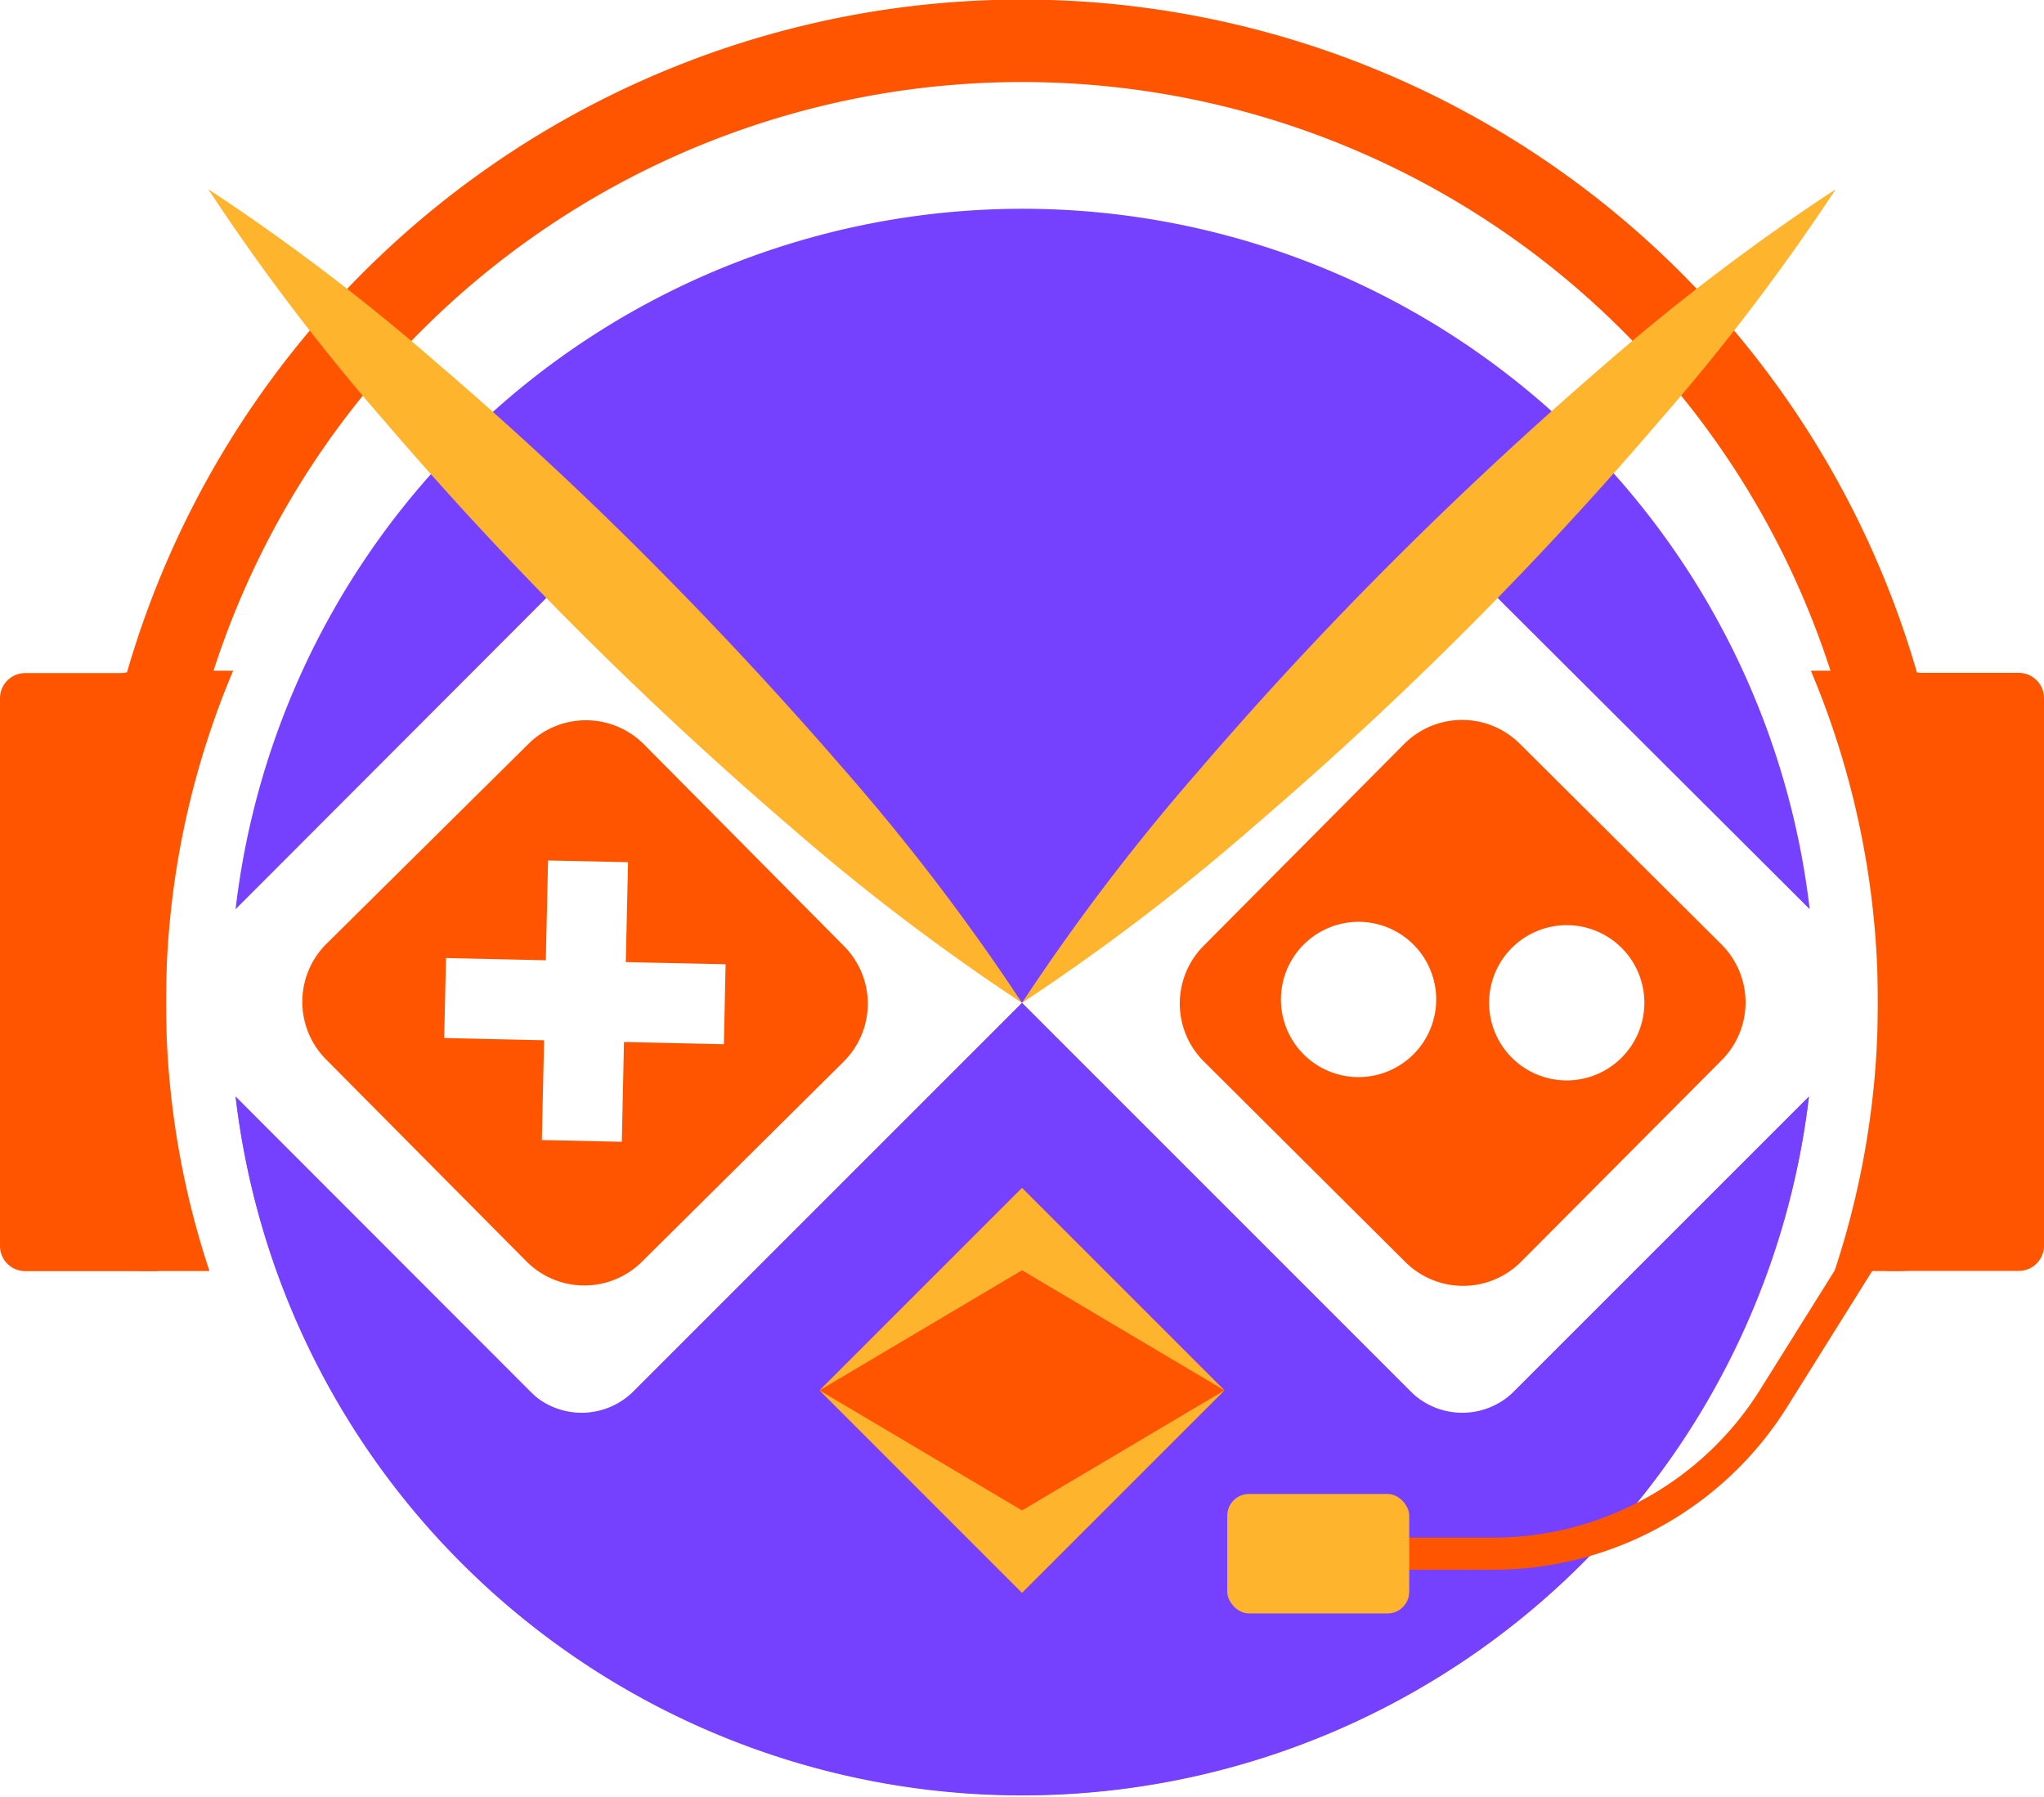 <svg xmlns="http://www.w3.org/2000/svg" viewBox="0 0 190.88 167.84"><defs><style>.cls-1{fill:#7640ff;}.cls-2{fill:#aa6eff;}.cls-3{fill:#f50;}.cls-4{fill:#ffb42e;}</style></defs><title>Icone logo</title><g id="Calque_2" data-name="Calque 2"><g id="Calque_1-2" data-name="Calque 1"><path class="cls-1" d="M136.55,52.55,95.44,93.66,54.32,52.54,22,84.91a74,74,0,0,1,147,0Z"/><path class="cls-2" d="M147.77,146A74,74,0,0,1,22,102.41l32.37,32.37L95.44,93.66l41.12,41.12,32.37-32.37A73.68,73.68,0,0,1,147.77,146Z"/><path class="cls-1" d="M43.17,146.05a74,74,0,0,0,125.76-43.64l-27.52,27.51a6.85,6.85,0,0,1-9.71,0L95.44,93.66,59.17,129.92a6.85,6.85,0,0,1-9.71,0L22,102.41A73.64,73.64,0,0,0,43.17,146.05Z"/><rect class="cls-3" x="82.07" y="116.48" width="26.73" height="26.73" transform="translate(119.77 -29.45) rotate(45)"/><polygon class="cls-4" points="76.54 129.84 95.44 118.63 114.34 129.84 95.44 110.94 76.54 129.84"/><polygon class="cls-4" points="114.34 129.85 95.44 141.06 76.54 129.85 95.44 148.75 114.34 129.85"/><path class="cls-3" d="M78.82,88.36,60.12,69.5a7.64,7.64,0,0,0-10.8,0L30.47,88.16a7.63,7.63,0,0,0,0,10.8l18.7,18.85a7.63,7.63,0,0,0,10.8,0l18.85-18.7A7.62,7.62,0,0,0,78.82,88.36ZM67.6,97.52l-9.33-.21-.2,9.32-7.47-.16.21-9.32-9.33-.21.17-7.47,9.32.21.21-9.32,7.47.16-.21,9.33,9.32.2Z"/><path class="cls-3" d="M160.76,88.2,141.94,69.47a7.64,7.64,0,0,0-10.8,0L112.41,88.32a7.64,7.64,0,0,0,0,10.8l18.82,18.73a7.64,7.64,0,0,0,10.8,0L160.79,99A7.64,7.64,0,0,0,160.76,88.2Zm-34,12.39a7.25,7.25,0,1,1,7.36-7.13A7.26,7.26,0,0,1,126.77,100.59Zm19.44.31a7.25,7.25,0,1,1,7.36-7.14A7.26,7.26,0,0,1,146.21,100.9Z"/><path class="cls-3" d="M186.61,71.84v37.63a9.26,9.26,0,0,1-9.23,9.23h-6.06a79.74,79.74,0,0,0-2.21-56.06h1.83a79.33,79.33,0,0,0-151,0h1.83a79.59,79.59,0,0,0-2.21,56.06H13.51a9.28,9.28,0,0,1-9.25-9.23V71.84a9.23,9.23,0,0,1,7.6-9.05,87,87,0,0,1,167.15,0A9.24,9.24,0,0,1,186.61,71.84Z"/><path class="cls-3" d="M139.35,146.6H119.47a1.5,1.5,0,0,1,0-3h19.88a29.4,29.4,0,0,0,25.05-13.87l8.4-13.43a1.5,1.5,0,1,1,2.54,1.59l-8.4,13.43A32.38,32.38,0,0,1,139.35,146.6Z"/><rect class="cls-4" x="114.61" y="139.52" width="16.99" height="11.16" rx="2.03"/><path class="cls-3" d="M2.35,62.86H14.52a1,1,0,0,1,1,1v53.85a1,1,0,0,1-1,1H2.35A2.35,2.35,0,0,1,0,116.36V65.21A2.35,2.35,0,0,1,2.35,62.86Z"/><path class="cls-3" d="M177.71,62.85h12.17a1,1,0,0,1,1,1v53.85a1,1,0,0,1-1,1H177.71a2.35,2.35,0,0,1-2.35-2.35V65.2A2.35,2.35,0,0,1,177.71,62.85Z" transform="translate(366.24 181.54) rotate(180)"/><path class="cls-4" d="M95.44,93.66a202.19,202.19,0,0,1,16.41-21.58q8.78-10.23,18.28-19.72t19.7-18.29a200,200,0,0,1,21.6-16.4A200.23,200.23,0,0,1,155,39.26Q146.26,49.49,136.74,59T117,77.25A202.19,202.19,0,0,1,95.44,93.66Z"/><path class="cls-4" d="M95.44,93.66A203.64,203.64,0,0,1,73.85,77.25Q63.64,68.48,54.14,59T35.85,39.26a199.92,199.92,0,0,1-16.4-21.59A198.94,198.94,0,0,1,41,34.07q10.23,8.77,19.71,18.29T79,72.07A202.31,202.31,0,0,1,95.44,93.66Z"/></g></g></svg>